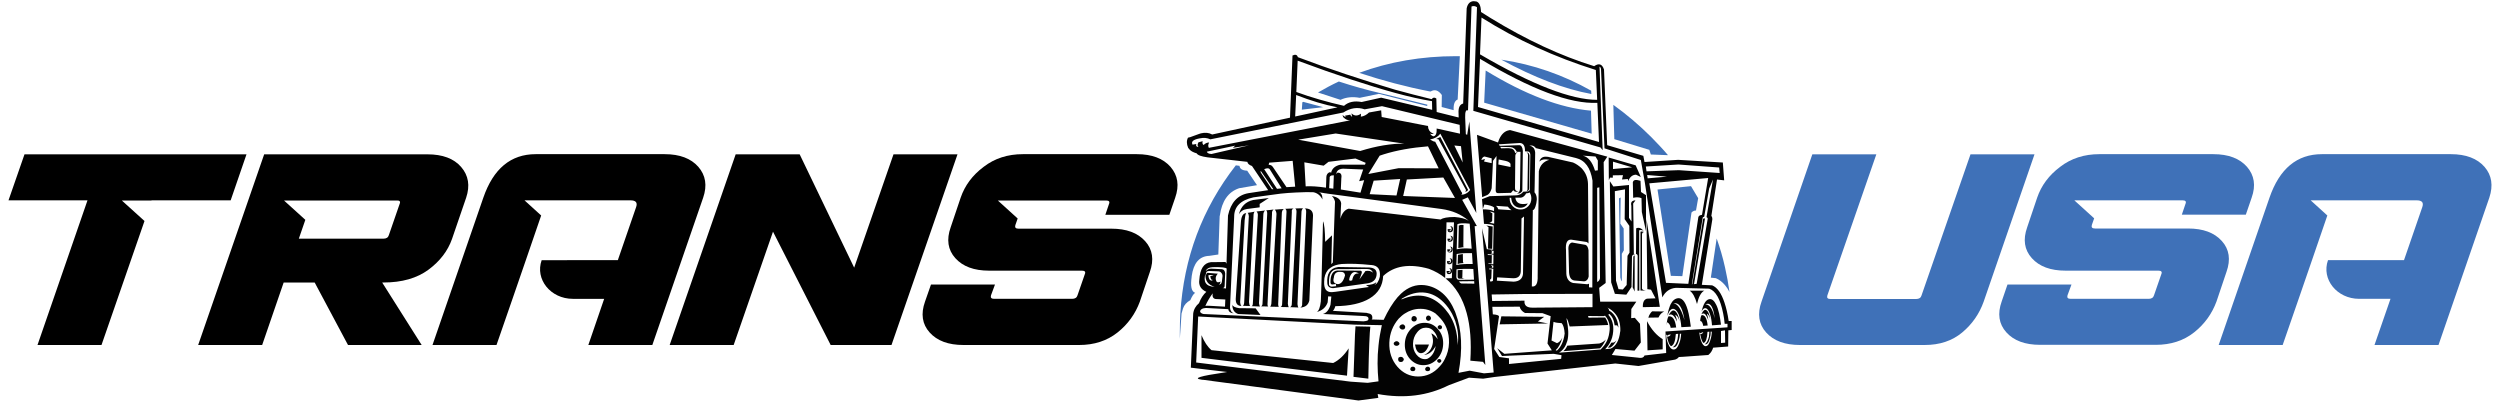 <?xml version="1.0" encoding="UTF-8"?>
<!-- Generator: Adobe Illustrator 24.1.2, SVG Export Plug-In . SVG Version: 6.00 Build 0)  -->
<svg xmlns="http://www.w3.org/2000/svg" xmlns:xlink="http://www.w3.org/1999/xlink" version="1.1" id="Layer_1" x="0px" y="0px" viewBox="0 0 1500 242.3" style="enable-background:new 0 0 1500 242.3;" xml:space="preserve">
<style type="text/css">
	.st0{fill:#3F71B8;}
	.st1{fill:#010101;fill-opacity:0.988;}
</style>
<g>
	<path class="st0" d="M1030,143.1l-3.5,23.5l3,0.3c2.1,0.9,3.9,2.3,5.5,4.2c1,1.2,1.9,2.5,2.7,4.1c-0.7-5-1.6-10-2.7-14.8   C1033.7,154.5,1032,148.7,1030,143.1 M741.5,99.2c-20.2,25.9-31.3,55.6-33.3,89c-0.2,3.7-0.3,7.4-0.3,11.1c0,1.3,0,2.7,0,4l1-14.9   c0,0,0-0.1,0-0.2c0.1-0.4,0.4-1.5,0.9-3.1c0.7-2.1,2.1-3.7,4.4-5c1-2.3,1.9-3.8,2.9-4.4c-2.3-0.8-2.9-4-2.1-9.6c0-0.1,0-0.2,0-0.3   c1.1-8,4.6-12.1,10.6-12.3l5.4-0.8l0.8-22.9c0-0.1,0-0.3,0.1-0.4c1.2-8.7,5-14.2,11.4-16.4c0.1-0.1,0.3-0.1,0.4-0.1l10.5-1.8   l-5.9-8.7c-2.8-0.1-4.4-1-4.6-2.9L741.5,99.2 M971.4,119l0.8,47.5l0.6,2.3l0.3-0.7l0-15.8l1.2-2.1l-0.1-13.1l-2-2.9l0.2-15.7   L971.4,119 M954.7,54.4C938,45,920.1,38.7,900.8,35.8c19.7,10.7,37.7,17.6,54,20.6L954.7,54.4 M1018.9,118.9   c-1.4-2.4-2.8-4.8-4.3-7.2l-20.1,2l8,51.8l6.9,0.2l5.5-38.2c0.8-0.8,1.7-1.2,2.7-1.2L1018.9,118.9 M890.5,61.6L955,80.2l-0.4-13.8   c-18.4-1.6-39.5-9.6-63.2-24.1L890.5,61.6 M815.8,58.7l11.5-2.4l29,7.3l0.1-0.8L828.7,56c-8.7-2-17.1-4.4-25.4-7.1   c-4.3,2-8.4,4.2-12.5,6.6l13.5,4.4C807.7,58.3,811.6,57.9,815.8,58.7 M781.4,61.4l-0.3,4.4l12.8-1.5l-12-3.2   C781.7,61.2,781.5,61.3,781.4,61.4 M968.6,83.5l21,6.4l0.9,2.8l10.3,0.4c-3.1-3.7-6.5-7.2-10-10.8c-7.3-7.3-14.9-13.7-22.8-19.4   L968.6,83.5 M815.5,43.7c14.2,4.7,28.2,8.4,42.1,11.1l0.8,0.1c2.4-1.5,4.6-0.8,6.7,2.1l-0.1,7.2l7.2,1.9c-0.2-3.5,0.6-5.7,2.4-6.4   l1.3-26c-0.8,0-1.5,0-2.3,0C852.9,33.7,833.5,37.1,815.5,43.7z"></path>
	<path class="st1" d="M1064.5,204.7L1064.5,204.7l-0.3-0.1C1064.3,204.7,1064.4,204.7,1064.5,204.7 M775.5,33.3l-1.5,37.3   l-46.7,10.1c-2-1.1-4.2-1.3-6.7-0.7c-0.3,0.1-0.7,0.2-1,0.3l-5.5,2l-1.3,0.3c-0.9,1.7-0.9,3.8,0.1,6.1l1,1.2   c0.9,0.9,2.3,1.6,4.1,2.1c0.6,1.1,2.8,1.9,6.5,2.4l23.9,2.7c0.2,1.1,1.1,1.9,2.8,2.5l9.7,14.5l-11.8,1.8   c-6.5,1.1-10.6,5.6-12.3,13.4l-0.9,28.9l-0.6-1l-8.8,0.1c-4.2,0.5-6.5,4-6.9,10.6c-0.5,3.3,0.9,5.7,4.2,7.2   c-1.8,1.6-3.3,3.9-4.4,6.8c-2,1.7-3.2,3.8-3.5,6.4c0,0.1,0,0.2,0,0.3l-1.4,32l21.8,2.6c-0.6,0.1-1.2,0.2-1.8,0.3   c-14.4,2.1-19,3.5-13.6,4.3c0.3,0.1,0.7,0.1,1.1,0.1l93.1,12.4l11.9-1.6l-0.4-2.3c15.8,2.9,30.1,1.1,42.9-5.4l0.1,0l11.8-4.4   l8.5,0.6l6.7-1l72.6-8.1l13.9,1.5l21.7-3.8c0.2,0,0.5-0.1,0.7-0.2c0.7-0.3,1.3-0.7,1.8-1.4c0,0,0,0,0,0l2.1-0.1l15.5-1.1   c0.2-0.1,0.4-0.2,0.5-0.4c1.1-0.9,1.9-2.2,2.5-4l9-0.7l0.1-9.7l2-0.2v-5.4h-1.8c-0.6-4.3-1.5-8-2.5-11c-1.9-5.7-4.3-9.1-7.4-10.4   l-6.2-0.3l6.3-39.3c0-1-0.2-1.7-0.6-2l3.4-21.9l4.3,0.5l-0.8-10.7l-26.8-1.6l-20.2,1.3l-0.7-3.7l-21.7-6.4l-1.9-45.4   c-1.1-3.3-3-4-5.9-2c-20.1-6.2-40.7-15.8-62-28.8c-2-1.2-4-2.5-5.9-3.7c0-0.2,0-0.4,0-0.6c-0.2-3.2-1.1-5.1-2.7-5.7   c-0.6-0.1-1.2-0.2-1.7-0.2c-2.2,0.1-3.6,1.5-4.2,4.3l-2.1,57.1c-1.8,0.5-2.7,2-2.8,4.7l0.1,3.7l-13.2-3.3l-0.2-8.1   c-1.1-0.8-2-0.7-2.8,0.4c-7.4-1.8-14.7-3.7-22-5.7C817.5,48,798,41.6,778.7,34.3C778.3,32.8,777.2,32.5,775.5,33.3 M739.7,88.7   l9.7-1.5l-22.5,5.2c-1.7-0.1-2.6-0.6-2.8-1.4l17-3.6L739.7,88.7 M725.5,85.5c-1.3,0-2.4,0.5-3.3,1.5c-0.7-0.4-0.9-1.2-0.6-2.3   l-2.5,0.7c0,0,0,0-0.1,0.1c-0.6,1.2-0.6,2.1,0.1,2.7c-1.3-0.1-1.7-0.7-1.3-1.8l-2.4,0.4l0.1-0.1c-0.9-1.7,0.4-2.9,3.9-3.6   c0.2,0,0.4-0.1,0.6-0.1c2.2-0.5,4.3-0.3,6.2,0.6l79.8-16.1c4.2-2.7,8.4-3.4,12.8-1.9l10.4-1.9l46.6,11.2l0.2,5.3L862,77.1   c0.1,3-0.5,4.5-2,4.7c-0.8-0.3-1.5-0.8-2-1.7c0.7,0.4,1.5,0.4,2.3,0c-1.5-0.2-2.7-1.2-3.3-3c-0.1-0.4-0.1-0.9-0.2-1.4l0-0.1   l-27.8-5.4v0l-0.3-4l-7.3,1.3c-1.4,1.4-3.1,2.3-4.9,2.5l0.1-1.8c-2.1,1.5-4,1.5-5.7-0.2l0.3,1.9l0.4,0.3c-0.8-0.3-1.3-0.8-1.4-1.4   l-3.2,0.6l0.5,0.9c-0.6-0.2-1.2-0.7-2-1.3c0.1,0.6,0.4,1.2,0.7,1.6c0,0.1,0.1,0.1,0.2,0.1c1,1,2.2,1.5,3.7,1.5l-84.8,16.5   C724.8,87.8,724.8,86.7,725.5,85.5 M777.7,57c8.7,3.4,17,5.9,24.8,7.4l-25.4,5.5L777.7,57 M763.3,99.7c-0.5-0.6-1.2-0.8-2.1-0.8   l0.3-1.3l14.1-1.1l1.5,15.5l-5.2,0.3l-8.3-12.3C763.5,100,763.4,99.8,763.3,99.7 M761.8,101.5L769,113l-2.8,0.3l-7.7-11.8   C760.2,100.8,761.3,100.8,761.8,101.5 M763.1,113.5l-6.6-9.9c-0.2-0.6-0.2-0.9,0-1l7.5,10.9H763.1 M795.8,106.4l-0.2,6.2   c-4.8-0.7-8.9-1-12.2-0.8l-0.8-14.4l11.6,2l2.9-2.3l16.2-2l6.1,2.6l-0.4,1.1l-14.7,0c-3.3,0.7-5.2,2.4-5.7,5.1l-0.4-0.7   c-1.5,0.4-2.3,1.4-2.4,3C795.8,106.3,795.8,106.3,795.8,106.4 M778.6,36.4c23.4,8.7,43,15.1,58.7,19.4c8.4,2.3,15.7,3.9,21.9,4.9   l0.1,5.2l-30.6-7.3L817,61.2c-4.4-0.8-7.9-0.1-10.6,2.3c-10.1-2.3-19.6-5-28.6-8.3L778.6,36.4 M733.5,165.9l-0.4,3.3   c-0.3,1.2-0.9,1.6-1.8,1.5c0,0-0.1,0-0.1,0c0.6-0.1,1-0.7,1.1-1.8c-0.8,0.5-1.5,0.6-2.2,0.3c-1.1-1.8-0.8-3.5,0.6-5l-6.3-0.5   c-0.4,0.2-0.6,0.6-0.6,1.1c-0.2-0.1-0.2-0.3-0.2-0.8c0.1-1,0.7-1.4,1.9-1.4l5.3,0.2c0.9,0,1.5,0.3,1.9,0.8   C733.3,164.2,733.6,165,733.5,165.9 M728.2,165.3l-2,0.3c0.1,1.8,0.7,2.6,1.6,2.3c-0.2,0.2-0.4,0.3-0.6,0.4c-0.2,0-0.4,0-0.6,0   c-0.9-0.2-1.4-1.2-1.6-3.1C726.1,164.9,727.2,164.9,728.2,165.3 M726.7,161.2c-1.3,0-2.4,0.5-3.3,1.5c0.5-1.4,1.9-2.3,4.2-2.4   c5.3-0.1,8.1,0.2,8.4,0.9l-0.4,11.9l-2.2-0.3c0.9,0.1,1.4-0.4,1.4-1.6l0.3-7.1c-0.1-1.6-0.8-2.5-2.1-2.6L726.7,161.2 M723.3,164.5   c-0.3,3.8,1.5,6.4,5.5,7.6c-5.3-0.2-7.1-3-5.4-8.4C723.3,164,723.3,164.2,723.3,164.5 M735,184l-8.8-0.5c-1.5-0.1-2.5-0.1-3,0.1   c1.1-2.6,2.6-5.1,4.4-7.6c-0.3,1.9,0.2,3.1,1.7,3.4l5.9,0.3L735,184 M796.6,162.2c0.4-0.5,0.7-0.9,1-1c0.4-0.3,0.7-0.5,0.8-0.6   c1.6-1.2,3.8-1.9,6.6-2.2c0.1,0,0.1,0,0.2,0c4.9-0.3,10.7-0.1,17.3,0.6c0.1,0,0.2,0,0.3,0c3.9,0.3,5.6,2.6,5.1,7   c-0.6,2.7-1.7,4.4-3.3,5.1c0.6-0.4,1-1,1.2-1.8c-1,1-3,1.6-6.2,1.8l1.8,1.1l-20.3,2.9h-0.1c-0.7,0.1-1.3,0.1-1.9,0.2   c-3.3,0.1-4.8-2-4.6-6.3C794.5,166.1,795.3,163.8,796.6,162.2 M876.6,87.7l1,9.8l-5-10.2L876.6,87.7 M858,83.7   c2.8-0.5,4.8-1.7,6.2-3.5l17.9,33.8c-1.4,1.8-3.2,2.8-5.5,2.9c0.9-0.4,0.9-1.1,0.1-2L861.1,85C860.5,85.1,859.5,84.6,858,83.7    M800.3,105.2l-0.3,8l-2.5-0.3l0.3-5.9C797.6,105.7,798.5,105.1,800.3,105.2 M802.5,103.6l-0.7,0.8c0.1-1.9,1.4-3,4-3.2l12.1,0.5   l-2.4,7l3-0.6l-2.2,7.5l-11.8-1.9l0.3-6.8C805.2,104.6,804.4,103.5,802.5,103.6 M821.8,116.5l2.4-8.1l15.9-1l-2.2,9.9L821.8,116.5    M881.8,134.2l1.2,15c-3.8-0.3-6.8-0.2-9,0.4l0.4-15C875.5,133.9,878,133.8,881.8,134.2 M873.9,161.6c3-0.3,6.3-0.4,10.1-0.2   l0.4,6.4l-9.1,0.1c-0.6-0.1-1-0.3-1.2-0.7c-0.2-0.3-0.3-0.6-0.3-1.1L873.9,161.6 M874,152.4c2.5-0.5,5.6-0.6,9.2-0.5l0.4,6.5   c-4-0.1-7.3,0.1-9.8,0.6L874,152.4 M876.9,170.1c-0.8-0.2-1.2-0.6-1.4-1.3l9-0.1l0.1,1.5l-7.4-0.1   C877.1,170.2,877,170.1,876.9,170.1 M718.9,189.9l94.2,4.9l16,0.3c-0.9,4.1-1.6,8.1-2,12.2c-0.8,7.2-0.7,14.4,0,21.5l-6.5,0.9   l-10.2-0.7l-92.7-11.5L718.9,189.9 M1035,198.2l0.1,7.4l-2.5,0.2v-7.2L1035,198.2 M963.5,205.8c-0.6,1.1-1.4,2.1-2.3,3   c-0.2,0.3-0.5,0.6-0.8,0.9l-14.2,1.1l-10.8,0.8c2.4-1.4,4-3.7,5-7.1c0.9-3.3,0.7-7.7-0.5-13.3c0-0.1,0-0.2,0-0.3   c0.6,0.7,1.2,2.4,1.9,5l23.1-0.9c-0.2-1.4-0.8-2.9-1.8-4.5l-10,0.1c0-0.3-0.1-0.6-0.3-1l9.4,0.1c0.4-0.1,0.7-0.2,0.8-0.3   c2.4,2.6,3.3,6,2.6,10.1C965.3,201.9,964.6,203.9,963.5,205.8 M937,193.9c1,1.1,1.6,3.2,1.8,6.2c-0.6,4.7-2.2,8.1-4.7,10.3   l-0.7-0.3c1.7-1.5,3.1-4,4-7.5c-0.8,1.7-1.9,2.8-3.2,3.3l-3.3-1.6l1.2-11.2C933.3,193.6,934.9,193.8,937,193.9 M1007.9,200.3   l0.8-0.1c-0.1,2.2-0.5,4.2-1.2,5.9c-0.9,2.4-1.9,3.6-3.3,3.6c-1.3,0-2.5-1.2-3.4-3.6c-0.6-1.5-1-3.3-1.2-5.2l0.4,0   c0,0.1,0,0.3,0.1,0.5c0.5-0.1,0.9-0.3,1.2-0.6l1.2-0.1c-0.5,0.9-1.3,1.4-2.3,1.3c0.7,3.4,1.5,5.3,2.5,5.7c1.6-0.6,2.5-3,2.8-7.3   l1.4-0.1c-0.1,1-0.1,1.9-0.3,2.7l0,0.4c-0.7,2.7-1.7,4.3-3,4.9c1.8,0.5,3.1-1.2,4-5.4c0.1-0.2,0.1-0.3,0.1-0.5   C1007.8,202,1007.9,201.2,1007.9,200.3 M1022,199.3c-0.4,0.8-1.1,1.2-1.9,1.2c0.6,3.1,1.3,4.9,2.1,5.3c1.3-0.5,2.1-2.8,2.3-6.7   l1.1-0.1c0,0.9-0.1,1.7-0.2,2.5l0,0.4c-0.6,2.5-1.4,4-2.5,4.6c1.5,0.5,2.6-1.2,3.3-4.9c0.1-0.2,0.1-0.3,0.1-0.5   c0.1-0.6,0.1-1.3,0.1-2.1l0.7,0c-0.1,2-0.4,3.8-1,5.4c-0.7,2.2-1.6,3.3-2.7,3.3c-1.1,0-2-1.1-2.8-3.3c-0.5-1.4-0.8-3-1-4.8l0.4,0   c0,0.1,0.1,0.3,0.1,0.4c0.4-0.1,0.7-0.2,1-0.5L1022,199.3 M959.4,85.2l-72.6-21l1.2-28.9c30.7,18.4,54.2,27.2,70.4,26.4L959.4,85.2    M1031.8,103.8l-24.5-1.7l-19.4,0.7l-0.4-2.9l19.6-1.2l24.4,1.8L1031.8,103.8 M1022.5,130.1l3-17l2.3-5.4l-3.9,22.6   c0.5,0.2,0.8,0.6,0.7,1.1l-6.6,38.9l-1.6,0.2l6.6-39.5l-1.1,0.2l-6.5,39.3l-0.3,0.1l6.5-39.9   C1021.8,130.2,1022.1,130.1,1022.5,130.1 M1019,130.3l-6,40l-13.4-0.6l-10-59.7l35.3-3.2l-3.7,22.1   C1019.9,129.1,1019.2,129.5,1019,130.3 M988.3,105l11.9,1l-11.6,1L988.3,105 M918.3,87.6c-0.2,0-0.5-0.1-0.7-0.1   c1.5-0.5,2.8-0.1,4,1.4l23.9,5.9c5.5,1.3,8.8,5.8,10,13.6v4.8c0-0.1,0-0.1,0-0.2l-0.1,59.5l-2-0.1l0-2.2c-0.3,0.2-0.6,0.3-0.9,0.3   c-0.2,0.1-0.4,0.1-0.6,0l-8-0.7c-2.5-0.6-3.9-2.5-4.1-5.5l-0.2-14.1c-0.4-4.4,0.7-6.6,3.2-6.4l9.2,1.4c0.4,0.2,0.8,0.5,1.1,0.9   l-0.3-35.7c-0.1-3.7-1.4-6.9-3.9-9.5c-1.5-1.4-3.2-2.6-5.1-3.4l-15-3.4c-0.1,0-0.2,0-0.3,0c-2.7-0.4-4.3,0.6-4.9,2.9   c1.2-1.3,3.2-1.7,6-1.1c-3.5,1-5.6,3.3-6.3,6.9l-0.7,62.7c0.2,4.6-1,6.7-3.5,6.4l0.6-45.9c0.8,0.1,1.5-1.3,2.1-4.1   c0.6-2.8,0.2-5-1.1-6.5l0.1-4l0.3-19.5c0-0.1,0-0.2,0-0.4c-0.1-1.2-0.5-2.2-1-2.8C919.5,88.1,918.9,87.7,918.3,87.6 M958.7,96.3   v5.9l-1.7,0.2c-1.6-5.2-4-8.2-7.3-9l7.6,0.5L958.7,96.3 M959.6,112.4l0.4,54.5c-0.2,1.2-0.8,1.9-1.7,2.3l0-56.5L959.6,112.4    M891,95.4l-2.2,0.6c0.4-1.2,1-1.9,1.9-2.1l4.3,1.1l0,2.9l-4.6-1L891,95.4 M899.2,95.7l4,0.8l0.7,0.2c1.2,0.3,2,0.9,2.4,1.6l0,1.9   l-7.3-1.5L899.2,95.7 M905.8,118.7h0.9c0.3,3.3,1.8,5.3,4.6,5.9c2.3,0.3,4.2-0.5,5.4-2.5c-4.6,1-7.1-0.2-7.5-3.5h2   c0.4,0,0.9,0,1.3,0c0,0,0.1,0,0.1,0c1.3-0.2,2.3-1.1,3.1-2.6h0.3c0.9-0.1,1.4-0.2,1.7-0.6c0.8,1.1,1.1,2.4,1.1,3.7   c0,1.8-0.6,3.4-1.9,4.7c-1.3,1.3-2.8,1.9-4.6,1.9c-1.8,0-3.3-0.6-4.6-1.9c-1.3-1.3-1.9-2.9-1.9-4.7   C905.8,119,905.8,118.9,905.8,118.7 M906.9,126.1l-7.9-0.5c-0.3-0.9-0.7-1.5-1.4-2.1l7.1,0.5C905.3,124.8,906,125.5,906.9,126.1    M914.4,129.9l-0.6,34.2c0,0,0,0.1,0,0.2c-0.3,2.9-2.1,4.5-5.5,4.7c0,0-0.1,0-0.1,0l-10.1-0.6l0.2-2l8.7,0.5c3.8,0.4,5.6-1.2,5.5-5   l0.4-30.8L914.4,129.9 M893.8,127c1.1,0,2,0.3,2.8,0.7l-0.1,6.5l-3-0.6c0.9-0.1,1.5-0.5,1.8-1.1l0.1-4.5L893.8,127 M896.1,152.3   l-1.3-0.1l0.4-1.2l-0.7-0.7l1.7,0.2L896.1,152.3 M892.7,152.5L892.7,152.5c0.9,0,1.8,0.1,2.5,0.2c0.3,0,0.6,0.1,0.9,0.1l-0.1,5.8   c-0.3-0.1-0.6-0.1-1-0.1c-0.6-0.1-1.2-0.1-1.9-0.1l0-0.4l1.9,0.1l0.1-5l-2.5-0.1L892.7,152.5 M894.5,159.1l1.5,0.2l0,1.3l-1,0.1   l0.3-0.8L894.5,159.1 M895,161.6l-1.5,0l0-0.5c0.5,0,1.1,0,1.5,0.1c0.3,0,0.6,0,1,0.1l-0.2,7c-0.1,0.4-0.7,0.6-1.7,0.6l-0.1-1.1   c0.4-0.2,0.7-0.5,0.8-1L895,161.6 M914.7,176.4l40.8-0.1v8l-35.7,0.3c-3.7,0.1-5.4-1.3-5.1-4.2l-19.4,0.2l-0.3-3.9L914.7,176.4   L914.7,176.4 M919.5,187.1L919.5,187.1l-0.2,0L919.5,187.1 M785.8,115.3c0.7,0,1.3,0,2,0c2.5,0.4,4.4,1.9,5.7,4.4   c0-2.7-0.8-4.1-2.5-4.3c1.3,0.1,2.8,0.3,4.2,0.6h0.3c0,0,0.1,0,0.1,0c0.1,0,0.2,0,0.3,0.1l69,9.3c6.4,0.9,11.9,3.2,16.4,7.1   c-2-1.3-4.9-2-8.5-2.3c-4.2,0-7,0.5-8.4,1.5l-55.2-6.5c-2.3,0.6-4,2.7-5,6.1l0.5-9.3c-0.3-2.3-2.1-3.8-5.6-4.4   c0.9,0.8,1.6,2,1.9,3.4l-1.3,36.4l0,0.1l-0.9,1l0.4-17.3l-4.1,3.9c-0.1-6.8-0.5-10.9-1.3-12.3l-0.9,36.5c0,0,0-0.1,0-0.1l-0.4,11.6   c-0.4,3.5-1.2,5.7-2.4,6.4c3.3-0.9,5.5-2.9,6.5-5.8l0.3-3.6c0.6,0.1,1.3,0.1,1.9,0.1l-0.5,5c-0.9,3-2.4,4.8-4.3,5.4   c-0.1,0-0.1,0-0.2,0.1l24.2,1.2c2.4,0,3.4,0.7,3,2.1c0,0.6-1,0.9-2.9,1.1l-96-4.4c-0.2,0-0.3-0.1-0.4-0.1c-1.2-0.4-1.8-1-1.6-1.8   c0.5-1.1,1.6-1.6,3.3-1.7c0.2,0,0.4,0,0.6,0l13,0.7c0.1,1.4,1.2,2.3,3.2,2.5c-1.3-0.5-2.1-1.7-2.2-3.5l2.5-54.4c0,0,0-0.1,0-0.1   c0-6,3.8-9.9,11.6-11.6l12.4-1.7c5-0.8,11.1-1.2,18.3-1.4C783.9,115.2,784.9,115.3,785.8,115.3 M889,10.6   c21.1,13.3,43.9,23.7,68.5,31.4l0.8,17.9c-15.5,0-39-9-70.3-27.3l0.9-22.1C888.9,10.5,888.9,10.5,889,10.6 M886.2,4.3l-2.2,62.2   l76.4,22v0.1l1.2,1.5L959.7,40c0.5,0.2,0.8,0.7,0.9,1.4l2.1,47.6l21.8,7l2.4,13.5l10.5,68.9c1.8-3.5,4.5-5.4,8.2-5.7l19.9,0.5   c3.9,1.3,6.7,6.2,8.4,14.9c0.4,1.9,0.7,3.9,0.9,6.2h1.7v2.1l-37.2,2.5l0.4,12.9h0l-13,1.5c-0.4,1.1-1.4,1.6-3.1,1.4   c-0.2,0-0.5-0.1-0.7-0.1l-15.8-1.6l2.2-3.6l11.4,1l3.8-4.9l-0.5-11.2l-3.1-3.6l-2.2,0.2l0.1-5.5l3-4.4h-21.7l-0.6-8.3l3.9-2.9   l-1.2-72.5l2.2-3.3L905.9,78l-0.1,0.1c-2.7,0.3-4.9,2.2-6.4,5.7c-0.1,0.3-0.3,0.9-0.6,1.7l-12.6-4.6l3.1,37.4l3.1-1.3   c1.1-0.6,1.9-1.8,2.5-3.7c0-0.2,0.1-0.3,0.1-0.5l0.8-16.3l2.1-2.9l-0.5,20.1c-0.1,1.5,0.4,2.2,1.4,2.2l7.8-0.2   c0.3-0.4,0.6-0.8,1-1.2c0.1-0.1,0.3-0.3,0.4-0.4c0.5,1,1.6,1.2,3.2,0.7c-1.5,0-2.2-0.6-2.2-1.9l0.2-19.5c0.1-1,0.6-1.7,1.5-2.1   c-0.8,0.1-1.3,0.3-1.6,0.7c-0.3-1.9-1.4-2.9-3.2-3l-0.9-0.1l-4.3,0.1l-0.6-0.9l6.4,0.2c1.6,0.2,2.8,1.1,3.6,2.8l2.2,0l-0.3,22   c0,1.4-0.6,2.5-1.8,3.1l1.5-0.2c0.4-0.1,1-0.5,1.7-1.4l0.3-24.1c-0.2-2.3-1-3.4-2.2-3.4l-11.7,0.4l-0.5-0.9l12.5-0.8   c2.2,0,3.3,1.7,3.2,5l1.7,0.1c0.9,0,1.4,0.7,1.5,1.9l-0.3,20.8c0,0.1,0,0.1,0,0.2c-0.2,0.7-0.7,1-1.8,1.1l-2.1,0.1   c-1.1,1.4-2.6,2.2-4.4,2.2l-15.8,0.5l-4.6,1.8l0.5,5.9l0.9-2.7c2.8,0.3,4.8,0.9,5.9,1.8l-0.1,2.2h0c-1.6-0.8-3.8-1.1-6.7-1.1   l0.7,8.7c2.8,0.1,4.8,0.4,5.8,0.9l-0.3,14.7c-0.3-0.1-0.6-0.1-0.9-0.1c-0.8-0.2-1.7-0.2-2.5-0.3c-0.2,0-0.3,0-0.4,0l-2.9-12.6   l7,86.6l-5.8,0.5l-8.6-1.6l-6.7,1.3c2.6-14,2-25.9-1.7-35.7c-0.1-0.4-0.3-0.7-0.4-1.1c-1.9-4.6-4.4-8.3-7.5-11   c-3.2-2.7-6.7-4.3-10.7-4.8c-5.2-0.6-9.9,1.1-14.2,5.1c-2.8,2.6-5.6,6.5-8.4,11.7c-0.7,1.3-1.3,2.6-2,4l-6.5-0.2c0.2,0-0.1,0-0.8,0   l0.4-0.2c0.4-2.1-0.4-3.2-2.3-3.5l-1.1-0.3l-20.2-1.2c0.6-0.5,1.1-1.4,1.5-2.8c8.8-0.1,15.7-1.7,20.5-4.6c5.2-3.1,7.9-7.6,8.2-13.5   c6.6-6.2,15.8-7.6,27.5-4.3c3.6,1.4,6.9,3.2,9.7,5.5l0.8-33.4h4.5l-1.3,33.5l-3.8,0.1c6,4.9,10.3,11.9,12.7,20.8   c2.2,8,2.9,17.5,2.2,28.6l7.6,0.7l1.4,1.9l-6.4-83.3l1.3-0.1l-8.8-15.7l3.4-1.5l5.1,9.4l-4.2-54.9l-1.3,8l-0.8-0.4l-0.4-10   c-0.1-3.5,0.5-4.9,1.7-4.2l2.1-62.4C883.9,3.5,884.9,3.5,886.2,4.3 M965.6,186.5c-0.2-0.8-0.5-1.5-1.2-2c1.9,1,3.5,2.2,4.7,3.7   c2.2,2.6,3.2,6,3.1,10.2c0,0.2,0,0.4-0.1,0.6c-0.6,5.3-2.5,8.7-5.7,10.2l-3.3,0.3c0.3-0.3,0.5-0.6,0.8-0.9c0.8-0.9,1.5-1.9,2.1-3   c1.1-2,1.7-4.2,1.9-6.6c0.4-4.1-0.6-7.5-2.9-10.1c0.3-0.3,0.4-0.5,0.5-0.6c1.8,1.4,2.9,3.7,3.3,6.9h1.5l0.8,1.4   c-0.3-3.6-1.4-6.4-3.3-8.4C967.2,187.5,966.5,186.9,965.6,186.5 M864.9,183.2c-6.7-6.3-14.7-7.5-23.8-3.6c-0.1,0-0.3,0-0.3,0   c0,0,0.1,0,0.1-0.1c0.1-0.1,0.1-0.2,0.2-0.3c4.8-3,9.5-4.2,14-3.6c4.1,0.5,7.8,2.5,11.1,5.8c2,2,3.6,4.3,5,6.8c0.7,1.4,1.4,3,2,4.6   c1.5,4.6,2,9,1.5,13.3l0,0.9l-0.1-0.6c-0.2-7.1-2-13.2-5.4-18.2C867.9,186.4,866.5,184.7,864.9,183.2 M864.5,191.3   c1.5,1.7,2.6,3.5,3.4,5.5c1.1,2.7,1.6,5.7,1.5,8.9c-0.1,3.6-1,6.8-2.5,9.7c-0.8,1.7-1.9,3.2-3.2,4.6c-3.5,3.9-7.8,5.9-12.8,5.9   c-4.9,0-9.1-2-12.5-5.9c-3.4-4-5-8.8-4.8-14.4c0.2-5.6,2.1-10.3,5.6-14.4c1.2-1.2,2.4-2.3,3.7-3.1c2.8-1.8,5.8-2.8,9.2-2.8   c0.2,0,0.3,0,0.4,0c1,0,2,0.1,3,0.3c2,0.4,3.9,1.2,5.7,2.4C862.3,189,863.5,190.1,864.5,191.3 M915,187.8l10.5,0.1l4.9,1.8   l-1.9,16.4l2.6,4.1l-28.5,2.1l-4.3-3.4l2.9,4.7l31-1.3l4.7,0.8l-0.2,2.2l-31.3,3.1v-3.4l-5.8-0.8l-3.1-4.8l2.8-18.8   c0.1-0.2,0.1-0.4,0.1-0.5c0.1-0.9-1.2-1.3-3.7-1.5l-0.3-4.5l16.4-0.1C912.1,185.4,913.1,186.8,915,187.8 M873.7,118.8   c-18.6-0.7-29.2-1.1-31.8-1.2l2.2-9.9l21.9-1.2l7,12.3L873.7,118.8 M816.1,90.6l-37.2-6.8l22.5-3.7l41.2,6.1   C834.6,86.1,825.8,87.6,816.1,90.6 M839.2,100.9l-18.2,3.5l6.8-11c0.8-0.3,1.6-0.5,2.4-0.8c7.7-2.4,16.6-4,26.6-4.8l6.4,13.2   L839.2,100.9 M922.7,192.9l3.8-2.8l-25.7-0.3l-1,4.8l29-0.5L922.7,192.9 M855.6,220.4c-0.3,0.3-0.5,0.6-0.5,1c0,0.4,0.1,0.7,0.4,1   c0.3,0.2,0.7,0.3,1.1,0.3c0.4,0,0.8-0.1,1.1-0.3c0.3-0.3,0.4-0.7,0.4-1c0-0.3-0.1-0.7-0.4-1c-0.3-0.3-0.7-0.4-1.1-0.4   C856.3,220,856,220.1,855.6,220.4 M846.6,220.4c-0.3,0.3-0.4,0.6-0.4,1c-0.1,0.4,0.1,0.7,0.4,1c0.3,0.2,0.6,0.3,1.1,0.3   c0.4,0,0.8-0.1,1.1-0.3c0.3-0.3,0.4-0.7,0.4-1c0-0.3-0.1-0.7-0.4-1c-0.3-0.3-0.7-0.4-1.1-0.4C847.3,220,846.9,220.1,846.6,220.4    M864.8,216.5c0-0.3-0.1-0.6-0.4-0.8c-0.2-0.2-0.5-0.3-0.8-0.3c-0.3,0-0.6,0.1-0.9,0.3c-0.3,0.2-0.4,0.5-0.4,0.8   c0,0.3,0.1,0.6,0.4,0.8c0.2,0.2,0.6,0.4,0.9,0.4c0.3,0,0.6-0.1,0.8-0.4C864.7,217.2,864.8,216.9,864.8,216.5 M862.6,196.3   c0,0.3,0.1,0.6,0.4,0.9c0.3,0.3,0.6,0.4,0.9,0.4c0.4,0,0.7-0.1,1-0.4c0.2-0.2,0.3-0.5,0.3-0.9c0-0.3-0.1-0.6-0.3-0.8   c-0.3-0.2-0.6-0.4-1-0.4c-0.3,0-0.6,0.1-0.9,0.4C862.7,195.7,862.6,196,862.6,196.3 M846,215.4c2.2,2.4,4.9,3.7,8,3.7   c3.2,0,5.9-1.2,8.3-3.7c2.3-2.5,3.5-5.5,3.6-9c0.1-3.5-0.9-6.5-3.2-9c-2.2-2.5-4.8-3.7-8-3.7c-3.1,0-5.9,1.2-8.2,3.7   c-2.3,2.5-3.5,5.5-3.6,9C842.8,209.9,843.8,212.9,846,215.4 M855.6,196.6c2.1,0,3.8,0.9,5.2,2.8c0.9,1.2,1.5,2.6,1.8,4.1   c-1.3-1.9-2.6-3-3.8-3.5c1.1,2.5,1.3,5.1,0.5,7.5c-0.8,2.5-2.4,4.4-4.9,5.5c3-0.3,5.3-2.2,7-5.4c-0.6,3.7-2.2,6.2-4.8,7.6   c-0.5,0.2-1,0.3-1.5,0.3c-2.1,0-3.8-0.9-5.3-2.8c-1.4-1.8-2.1-4-2-6.6c0.1-2.6,0.9-4.8,2.4-6.6   C851.7,197.5,853.5,196.6,855.6,196.6 M849,206.7c0.5,3.3,1.6,5,3.3,5.2c2.3,0.1,3.9-1.7,5.1-5.2H849 M838.9,215.7   c0,0.4,0.1,0.7,0.4,1.1c0.3,0.3,0.7,0.4,1.2,0.4c0.5,0,0.9-0.1,1.2-0.4c0.3-0.3,0.5-0.7,0.6-1.1c0-0.4-0.2-0.8-0.6-1.1   c-0.3-0.4-0.8-0.5-1.3-0.5c-0.4,0-0.9,0.2-1.3,0.5C839,214.9,838.9,215.2,838.9,215.7 M839.1,205.2c-0.3-0.3-0.7-0.5-1.1-0.5   c-0.5,0-0.9,0.2-1.2,0.5c-0.4,0.2-0.6,0.6-0.6,0.9c0,0.4,0.2,0.7,0.5,1c0.4,0.3,0.8,0.4,1.2,0.4c0.5,0,0.9-0.1,1.2-0.4   c0.4-0.2,0.6-0.6,0.6-1C839.6,205.7,839.4,205.4,839.1,205.2 M840.4,195c-0.4,0.3-0.7,0.6-0.7,1c-0.1,0.5,0.1,0.8,0.4,1.1   c0.3,0.3,0.7,0.6,1.2,0.6c0.4,0.1,0.8,0,1.2-0.2c0.4-0.3,0.6-0.7,0.6-1.1c0.1-0.4,0-0.7-0.3-1.1c-0.3-0.4-0.6-0.6-1-0.7   C841.3,194.6,840.8,194.7,840.4,195 M849.6,190.1c-0.3-0.3-0.7-0.5-1.2-0.5c-0.4,0-0.8,0.2-1.1,0.5c-0.3,0.3-0.4,0.7-0.4,1.2   c-0.1,0.5,0.1,0.9,0.4,1.2c0.3,0.3,0.7,0.4,1.1,0.4c0.5,0,0.9-0.1,1.2-0.4c0.3-0.3,0.5-0.7,0.5-1.2   C850.1,190.8,849.9,190.4,849.6,190.1 M858.1,189.8c-0.3-0.3-0.7-0.5-1.1-0.5c-0.3,0-0.7,0.2-1,0.5c-0.3,0.3-0.4,0.7-0.4,1.1   c0,0.4,0.1,0.8,0.4,1.1c0.3,0.3,0.7,0.5,1,0.5c0.5,0,0.9-0.2,1.1-0.5c0.3-0.3,0.5-0.6,0.5-1.1C858.6,190.5,858.4,190.2,858.1,189.8    M966.8,205.6c-0.7,1.3-1.4,2.3-2.1,3l1.6-0.1c1.3-0.8,2.5-2.3,3.6-4.3c-0.6,0.7-1.2,1.1-1.6,1.3L966.8,205.6 M1021.4,188.2   c0.4-0.2,0.8-0.2,1.2,0c0.8,0.4,1.6,1.7,2.4,3.9c-0.1-1.2-0.4-2.5-0.9-3.9c1,0.5,1.7,1.7,2.1,3.6c-0.2-1.5-0.5-2.7-0.9-3.6   c-0.4-1.1-0.9-1.8-1.5-2.1c-0.9-0.6-1.9,0.1-2.8,2.1c0,0.1-0.1,0.2-0.1,0.3C1021.1,188.4,1021.2,188.3,1021.4,188.2 M1025.9,188.2   c0.7,1.9,1.1,4.3,1.3,7l5.4-0.4c-0.3-2.5-0.7-4.7-1.1-6.6c-0.5-2.1-1-3.8-1.7-5.2c-1.3-2.7-2.7-3.8-4.3-3.5c-2,0.4-3.5,2.9-4.6,7.5   c0.6-1.4,1.4-2.1,2.2-2.1C1024.2,184.9,1025.1,186,1025.9,188.2C1025.9,188.2,1025.9,188.2,1025.9,188.2 M1028.8,191   c-0.2-1-0.5-1.9-0.7-2.8c-1.2-3.8-2.9-5.7-4.9-5.5c2.4-1.4,4.2,0.4,5.2,5.5C1028.5,189,1028.7,190,1028.8,191 M998.5,186.9   l-7.2-0.1c-0.5,0.4-0.9,0.9-1.2,1.4c-0.5,0.7-0.9,1.5-1.1,2.4l6.1-0.1c0.4-0.9,0.9-1.7,1.5-2.3   C997.2,187.7,997.8,187.2,998.5,186.9 M1001.2,189.1c1.7-1.2,3.4,0.1,5,3.9c-0.1-1.3-0.5-2.7-1.1-4.2c1.2,0.6,2,1.8,2.6,3.9   c-0.3-1.9-0.8-3.4-1.4-4.5c-0.4-0.8-0.9-1.4-1.5-1.7c-1-0.6-2,0-3.1,1.7C1001.6,188.5,1001.4,188.8,1001.2,189.1 M1002,183.4   c-0.5,1.3-1,2.9-1.4,4.8c-0.1,0.5-0.2,0.9-0.3,1.4c0.1-0.3,0.2-0.5,0.3-0.8c0.1-0.2,0.2-0.4,0.3-0.6c0.8-1.9,1.8-2.9,2.9-2.9   c1.2,0,2.3,1,3.2,2.9c0.1,0.2,0.2,0.4,0.3,0.6c0.8,2.1,1.3,4.6,1.5,7.5l5.7-0.3c-0.4-3-0.8-5.6-1.3-7.8c-1.4-6.3-3.5-9.4-6.1-9.3   c-2,0.1-3.6,1.4-4.8,3.8C1002.3,182.9,1002.2,183.1,1002,183.4 M1009.4,188.2c-1.7-4.2-3.5-6.2-5.4-6c2.6-1,4.6,1,5.9,6   c0.3,1.1,0.6,2.5,0.8,3.9C1010.3,190.6,1009.8,189.3,1009.4,188.2 M870.5,161.1c-0.3-0.2-0.7-0.2-1.2-0.2c0.7,0.1,1,0.7,1.1,1.6   c0,0.6-0.3,1-0.7,1.2c-0.5,0.2-1,0.1-1.3-0.1c0.2,0,0.4,0,0.6,0c0.5-0.1,0.8-0.4,0.9-1l-1.9,0c0,0.1,0,0.3,0,0.4l0-0.1   c0,0.9,0.3,1.4,0.8,1.5c0.8,0.2,1.4,0,1.9-0.4c0.4-0.4,0.6-1,0.5-1.8l0-0.3C871,161.5,870.8,161.3,870.5,161.1 M870.7,155.1   c-0.3-0.1-0.7-0.2-1.2-0.2c0.7,0.1,1,0.7,1.1,1.7c0,0.6-0.3,1-0.7,1.2c-0.5,0.2-1,0.1-1.3-0.1c0.2,0,0.4,0,0.6,0   c0.5-0.1,0.8-0.4,0.9-1h-1.9c0,0.1,0,0.3,0,0.4c0,0,0-0.1,0-0.1c0,0.9,0.3,1.4,0.8,1.5c0.8,0.2,1.4,0,1.9-0.4   c0.4-0.4,0.6-1,0.5-1.8l0-0.2C871.3,155.5,871.1,155.3,870.7,155.1 M869.4,150.6c0.5-0.1,0.8-0.4,0.9-1l-1.9,0c0,0.1,0,0.3,0,0.4   c0,0,0,0,0-0.1c0,0.9,0.3,1.4,0.8,1.5c0.8,0.2,1.4,0.1,1.9-0.4c0.4-0.4,0.6-1.1,0.5-1.8l0-0.2c-0.1-0.4-0.3-0.6-0.6-0.8   c-0.3-0.2-0.7-0.2-1.2-0.2c0.7,0.1,1,0.7,1.1,1.6c-0.1,0.6-0.3,1-0.7,1.3c-0.5,0.2-1,0.1-1.3-0.2   C869,150.6,869.2,150.6,869.4,150.6 M869.5,144.2c0.5-0.1,0.8-0.4,0.9-1l-1.9,0c0,0.1,0,0.3,0,0.4l0-0.1c0,0.9,0.3,1.4,0.8,1.5   c0.8,0.2,1.4,0,1.9-0.4c0.4-0.4,0.6-1,0.5-1.8l0-0.3c-0.1-0.4-0.3-0.6-0.6-0.8c-0.3-0.2-0.7-0.2-1.2-0.2c0.7,0.1,1,0.7,1.1,1.6   c-0.1,0.6-0.3,1-0.7,1.2c-0.5,0.2-1,0.2-1.3-0.1C869.1,144.2,869.3,144.2,869.5,144.2 M871.7,136.7c-0.1-0.4-0.3-0.6-0.6-0.8   c-0.3-0.2-0.7-0.2-1.2-0.2c0.7,0.2,1,0.7,1.1,1.7c-0.1,0.6-0.3,1-0.7,1.2c-0.5,0.2-1,0.1-1.3-0.1c0.2,0,0.4,0,0.6,0   c0.5-0.1,0.8-0.4,0.9-1h-1.9c0,0.1,0,0.3,0,0.4l0-0.1c0,0.9,0.3,1.4,0.8,1.5c0.8,0.2,1.4,0,1.9-0.4c0.4-0.4,0.6-1,0.5-1.8   L871.7,136.7 M1002.4,196.7l3.3-0.2c-0.6-4.8-2.1-7-4.6-6.7c-0.6,1-1,2.8-1.1,5.3c0.1-0.7,0.2-1.2,0.3-1.8   C1001.5,194,1002.2,195.1,1002.4,196.7 M1020.2,192.4c1,0.5,1.5,1.6,1.7,3.1l2.7-0.2c-0.5-4.5-1.7-6.5-3.7-6.2   c-0.5,0.9-0.8,2.5-0.9,4.7C1020,193.3,1020.1,192.9,1020.2,192.4 M988.2,192.7l0.3,17.5l9.1-0.6v-6.1   C994,201.3,990.8,197.7,988.2,192.7 M1022.6,174.4h-8.8c1.8,1.2,3.3,3.9,4.4,8C1019.2,178,1020.7,175.3,1022.6,174.4 M993.3,179   l-5.1,0.2c-1.8,0.5-2.6,2.2-2.5,5.1l10.2-0.2l-8-52.7l0.5,42.1l2.2,0.3L993.3,179 M980,154.2l-0.4,18.2l1.2,2.5v-21.6   C980.4,153.3,980.1,153.6,980,154.2 M986.2,138.5c-1.5-1.7-3-2.2-4.5-1.5l-0.1,15.4c0.5,0,0.9,0.4,1,1.1l-0.1,20.9   c0.4,0,0.8,0,1.1,0l-0.1-36.2C984.4,137.9,985.2,138,986.2,138.5C986.2,138.5,986.2,138.5,986.2,138.5L986.2,138.5 M984.3,139   l0,35.3h3.1c-1.4-0.2-2.2-0.6-2.2-1.2l0-32.5c0.1-0.9,0.5-1.3,1.3-1.4C985.6,138.9,984.8,138.8,984.3,139 M965.9,108.7l0.8,60.7   l2.2,6.8l0,0.1l6.9,0.5l3.1-4.6l0.3-18.3c0.1-0.8,0.7-1.2,1.8-1.4l-0.7-0.2l-0.2-17.7l0,0l-0.2-12.5l1.4-1.9   c-2.2,0.1-3,1.2-2.5,3.2l0.1,9.5l-1.5-2.2v-19.7l-9.4,0.9L965.9,108.7 M975,113.6l-0.2,17.9l2.8,4l0.1,16.1l-1.2,1.9L976,171   l-2.3,2.7l-2.6-0.2l-1.5-5.1l-0.7-53.7L975,113.6 M979.8,109.1c0,0.1,0,0.2-0.1,0.2l0.2,9.4c1.9-0.5,3.6-0.4,5,0.2l0.2,8.3   l2.5,11.5l0-21.6l-3-1.9l-0.3-6.7C981.7,107.7,980.2,107.8,979.8,109.1 M976.9,108.7c1-2.5,2.5-3.8,4.7-3.9l2.9,1.4l-3.1-7   l-16.2-4.7l0.1,13.7l0.8-1.9l0,0.3l1.6,0v-1.4l6.1-0.1l-0.6,2.6l3.5-0.3L976.9,108.7 M967.8,97l11.5,3.4l-11.5,1L967.8,97    M893.1,136.3l-0.3,12.9l2.5,0.1l0.3-13.4l-3.8-0.6L893.1,136.3 M916.8,93.3l-0.3,19.5c0.1,1.1-0.1,1.8-0.8,1.9   c1.2,0,1.9-0.6,1.8-1.9l0.2-19.5c-0.2-1.4-0.9-2-1.9-1.7c0.6,0,1,0.5,1,1.4C916.8,93.1,916.8,93.2,916.8,93.3 M739.4,182.8   c0,2.7,1,4.5,3,5.4c0.2,0.1,0.3,0.1,0.5,0.2l13.4,0.6l-2.9-4l-9.9-0.1C741,184.5,739.7,183.9,739.4,182.8 M792.5,170.6   c0-0.1,0-0.2,0-0.3c0-0.1,0-0.1,0-0.1L792.5,170.6 M748.6,127.7c0.4,0.4,0.6,1,0.7,2l-2.8,51.9c-0.1,1.1-0.4,1.7-0.8,1.9l4.4,0.1   c-0.4-0.3-0.6-1.1-0.7-2.4l2.7-51.6c0-1.2,0.2-2.1,0.7-2.6C751.4,127.3,750,127.5,748.6,127.7 M746.8,128.1   c-1.2,0.5-1.9,1.9-2.2,4.3l-3.1,46c-0.3,3,0.5,4.7,2.5,5.1h0.9c-0.4-0.2-0.6-0.7-0.7-1.4c0-0.3-0.1-0.6-0.1-0.8l2.7-49.2   c0.2-2.1,0.5-3.5,0.9-4.2c-0.3,0-0.5,0.1-0.8,0.1C747,128,746.9,128,746.8,128.1 M759.1,126.3c-1.7,0.2-3.5,0.4-5.2,0.6   c0.6,0.5,0.9,1.4,0.8,2.5l-3,52.8c0,0.2-0.1,0.5-0.1,0.7c-0.1,0.5-0.4,0.8-0.7,0.8l5.1,0.2c-0.3-0.4-0.5-1.1-0.6-2l2.6-52.9   C758,127.7,758.4,126.8,759.1,126.3 M770.5,125.4c-1.9,0.1-3.8,0.2-5.7,0.4c0.6,0.4,1,1.3,1.1,2.5l-3.1,54.1   c-0.2,1-0.5,1.5-0.8,1.6l5.3,0.1c-0.2-0.2-0.4-0.7-0.4-1.5l2.2-55C769.3,126.3,769.7,125.6,770.5,125.4 M771.9,127.1l-2.6,54.8   c0,1.3-0.3,2-0.9,2.3l5,0.1c-0.4-0.2-0.6-0.9-0.7-2.1l2.4-55c-0.2-1.1,0.2-1.8,1.1-2.1c-1.7,0-3.4,0.1-5.1,0.2   C771.7,125.6,771.9,126.2,771.9,127.1 M759.7,126.2c0.5,0.4,0.7,1.2,0.6,2.5l-2.8,53.5c0,0.2,0,0.4-0.1,0.6c-0.1,0.5-0.4,0.9-0.9,1   l4.5,0.1c-0.2-0.1-0.4-0.3-0.4-0.6c0-0.2-0.1-0.4-0.1-0.7l2.7-54.1c-0.1-1.4,0.2-2.3,1-2.8C762.8,125.9,761.2,126.1,759.7,126.2    M755.9,122.3l5.4-3.5l-9.4,1.2c-4.5,1-7.4,3.9-8.6,8.7c1-1.9,2.7-3,4.9-3.3l7.6-1V122.3 M777.9,127.1l-2.8,54.9   c0,1.3-0.3,2-1.1,2.3l5.1,0.2c-0.3-0.2-0.5-0.9-0.6-1.9c0-0.2,0-0.4,0-0.6l2.4-55c0.1-0.9,0.4-1.6,1-2c-1.6,0-3.2,0-4.8,0.1   C777.7,125.4,777.9,126.1,777.9,127.1 M783.7,127.1l-2.4,54.9c0.1,1.4-0.3,2.2-1.1,2.5h0.5c2.7-0.3,4.3-1.7,4.9-4.2l2.2-50.8   c0-0.1,0-0.3,0-0.4c-0.1-2.4-1.5-3.8-4-4c-0.3,0-0.6,0-1,0C783.4,125.2,783.7,125.9,783.7,127.1 M941.4,161.8   c-0.1,4.1,1,6.2,3.2,6.5l5.8,0.5c0.3,0,0.5-0.1,0.7-0.1c1.1-0.4,1.8-1.3,2.1-2.8l-0.1-15.8c-0.3-1.9-0.9-2.9-1.9-3.2l-8-1.4   c-1.7,0.5-2.4,2.1-2.1,4.8L941.4,161.8 M938,210.7l22-1.7c1-0.8,2.2-2.6,3.5-5.3c-1.1,1.2-2.4,2-3.9,2.4l-19.2,1.3   C939.7,208.9,938.9,210,938,210.7 M813,200.6l-0.9,25.5l8.9,1.1c0,0.1,0,0.2,0,0.3c0-0.1,0-0.2,0-0.3c0.3-17.7,0.8-28.1,1.2-31.2   l-8.9-0.2L813,200.6 M720.9,201.1v13.6l87.3,10.7l1-16.4c-2.7,4.2-5.8,7.1-9.3,8.8l-73-7.7C724.6,208.2,722.6,205.2,720.9,201.1    M874.8,152.9l-0.2,5.6c0.6-0.4,1.8-0.6,3.8-0.7l-0.6-0.3l-0.1-5.1L874.8,152.9 M877.5,161.9l-2.9,0.2l0,4.1c0.1,0.6,0.4,0.9,0.8,1   h3.4c-1.3-0.2-1.8-0.5-1.4-0.9L877.5,161.9 M875.3,135.8l-0.3,13l3.7-0.6l-1.1-0.2l0.4,0l0.1-13c-1.7-0.1-2.6,0-2.7,0.5h-0.4   L875.3,135.8 M861.7,83.4l1.4,0.2l16.5,30.4c-0.1,0.6-0.3,1-0.5,1.2c0.9-0.3,1.5-0.8,1.8-1.2l-16.7-31.8L861.7,83.4 M802.5,160.3   c-4.5,0.7-6.6,4-6.1,9.8c0.2,1.8,1.3,2.7,3.5,2.8l20.6-2.9c0.2,0,0.4-0.1,0.6-0.1c2.8-0.6,4.4-2.1,4.8-4.6c0.5-3-0.9-4.6-4.3-4.8   l-18.7-0.3C802.7,160.3,802.6,160.3,802.5,160.3 M815,162.4l-12.6-0.1c-2.9,0.3-4.2,2.8-4.1,7.3c0.1,0.8,0.5,1.1,1.1,1.1l2.1-0.3   l0.2,1.3L799,172c-1.2-0.1-1.8-0.8-1.6-2.1c-0.2-5.6,1.6-8.3,5.2-8.4l17.4-0.1c0.1,0,0.1,0,0.2,0c1.9,0,3.1,0.8,3.5,2.2   c-1-1-2.4-1.3-4.4-1l-3.6,5l1.3-3.6c0,0,0-0.1,0-0.1C817.4,162.7,816.7,162.2,815,162.4 M815.4,164.2c-2.2-0.5-3.5,0.8-4.1,4   c-1.6,0.6-2.1,0.1-1.6-1.5C810.8,163.2,812.7,162.3,815.4,164.2 M806.9,165.6c-0.9,3.2-2.3,4.8-4.2,4.9c-2.3-0.3-3.1-1.6-2.4-3.9   c0.2-2.4,1.4-3.6,3.7-3.5c1.9-0.1,2.9,0.6,3,2.1C807,165.4,807,165.5,806.9,165.6z"></path>
	<path d="M441.4,92.6h38.4l32.7,68l23.6-68h38.4L534.9,207h-36.5l-34.6-68l-23.6,68h-38.4L441.4,92.6z"></path>
	<path class="st0" d="M1149.7,179.4c1.7,0,2.8-0.7,3.2-2.1l29.4-84.7h38.4l-30.5,88.4c-2.6,7.3-6.9,13.5-12.9,18.5   c-6,5-13.5,7.5-22.5,7.5H1080c-9,0-15.8-2.5-20.3-7.5c-4.5-5-5.4-11.2-2.8-18.5l30.5-88.4h38.4l-29.4,84.7   c-0.4,1.4,0.2,2.1,1.9,2.1H1149.7z"></path>
	<path d="M276.7,100.2c-4.4-5.1-11.2-7.6-20.2-7.6h-98L118.9,207h38.4l12.9-37.5h18.6l20,37.5H253l-23.7-37.5h0.8   c11.1,0,20.1-2.6,27-7.7c6.9-5.1,11.6-11.3,14.1-18.4l8.5-24.8C282.1,111.4,281.1,105.3,276.7,100.2z M239.8,122.3l-6.5,18.8   c-0.4,1.4-1.5,2.1-3.2,2.1h-50.8l3.9-11.3l-12.8-11.6h16.8l0,0h50.8C239.8,120.2,240.4,120.9,239.8,122.3z"></path>
	<polygon points="14.7,92.6 5.1,120.2 52.5,120.2 22.5,207 60.9,207 86.7,132.6 73.1,120.3 90.9,120.3 90.9,120.2 138.4,120.2    147.9,92.6  "></polygon>
	<path d="M702.3,100.1c-4.4-5-11.1-7.6-20.2-7.6h-68.4c-9,0-16.9,2.5-23.5,7.6c-6.7,5-11.3,11.2-13.8,18.5l-6,17.8   c-2.6,7.3-1.7,13.5,2.8,18.5c4.5,5,11.2,7.5,20.3,7.5h55.7c1.7,0,2.3,0.7,1.7,2.1l-4.4,12.7c-0.4,1.4-1.5,2.1-3.2,2.1h-46.8   c-1.7,0-2.3-0.7-1.9-2.1l2.4-6.5h-38.4L555,181c-2.6,7.3-1.7,13.5,2.8,18.5c4.5,5,11.2,7.5,20.3,7.5h69.4c9,0,16.7-2.5,23-7.5   c6.3-5,10.7-11.2,13.4-18.5l6-17.8c2.6-7.3,1.7-13.5-2.8-18.5c-4.5-5-11.2-7.5-20.3-7.5h-55.7c-1.7,0-2.3-0.7-1.9-2.1l1.4-4   l-11.9-10.8h17.9c0.1,0,0.2,0,0.3,0h46.8c1.7,0,2.3,0.7,1.7,2.1l-2.2,6.5h38.4l3.5-10.2C707.7,111.3,706.7,105.2,702.3,100.1z"></path>
	<path class="st0" d="M1348.2,100.1c-4.4-5-11.1-7.6-20.2-7.6h-68.4c-9,0-16.9,2.5-23.5,7.6c-6.7,5-11.3,11.2-13.8,18.5l-6,17.8   c-2.6,7.3-1.7,13.5,2.8,18.5c4.5,5,11.2,7.5,20.3,7.5h55.7c1.7,0,2.3,0.7,1.7,2.1l-4.4,12.7c-0.4,1.4-1.5,2.1-3.2,2.1h-46.8   c-1.7,0-2.3-0.7-1.9-2.1l2.4-6.5h-38.4l-3.5,10.2c-2.6,7.3-1.7,13.5,2.8,18.5c4.5,5,11.2,7.5,20.3,7.5h69.4c9,0,16.7-2.5,23-7.5   c6.3-5,10.7-11.2,13.4-18.5l6-17.8c2.6-7.3,1.7-13.5-2.8-18.5c-4.5-5-11.2-7.5-20.3-7.5H1257c-1.7,0-2.3-0.7-1.9-2.1l1.4-4   l-11.9-10.8h17.9c0.1,0,0.2,0,0.3,0h46.8c1.7,0,2.3,0.7,1.7,2.1l-2.2,6.5h38.4l3.5-10.2C1353.6,111.3,1352.6,105.2,1348.2,100.1z"></path>
	<path d="M419,100.1c-4.4-5-11.1-7.6-20.2-7.6h-77.4c-14.9,0-25.4,8.7-31.4,26.1L259.5,207h38.4l9.6-27.7l8-23.2l9.2-26.8l-10-9.1   h17.5c0.2,0,0.5,0,0.7,0h45.3c3.3,0,4.4,1.3,3.5,4l-11,31.9H325c-4.1,11.5,5.4,23.2,18.7,23.2h18.8L353,207h38.4l30.5-88.4   C424.4,111.3,423.4,105.2,419,100.1z"></path>
	<path class="st0" d="M1490.7,100.1c-4.4-5-11.1-7.6-20.2-7.6h-77.4c-14.9,0-25.4,8.7-31.4,26.1l-30.5,88.4h38.4l9.6-27.7l8-23.2   l9.2-26.8l-10-9.1h17.5c0.2,0,0.5,0,0.7,0h45.3c3.3,0,4.4,1.3,3.5,4l-11,31.9h-45.6c-4.1,11.5,5.4,23.2,18.7,23.2h18.8l-9.6,27.7   h38.4l30.5-88.4C1496,111.3,1495.1,105.2,1490.7,100.1z"></path>
</g>
</svg>
